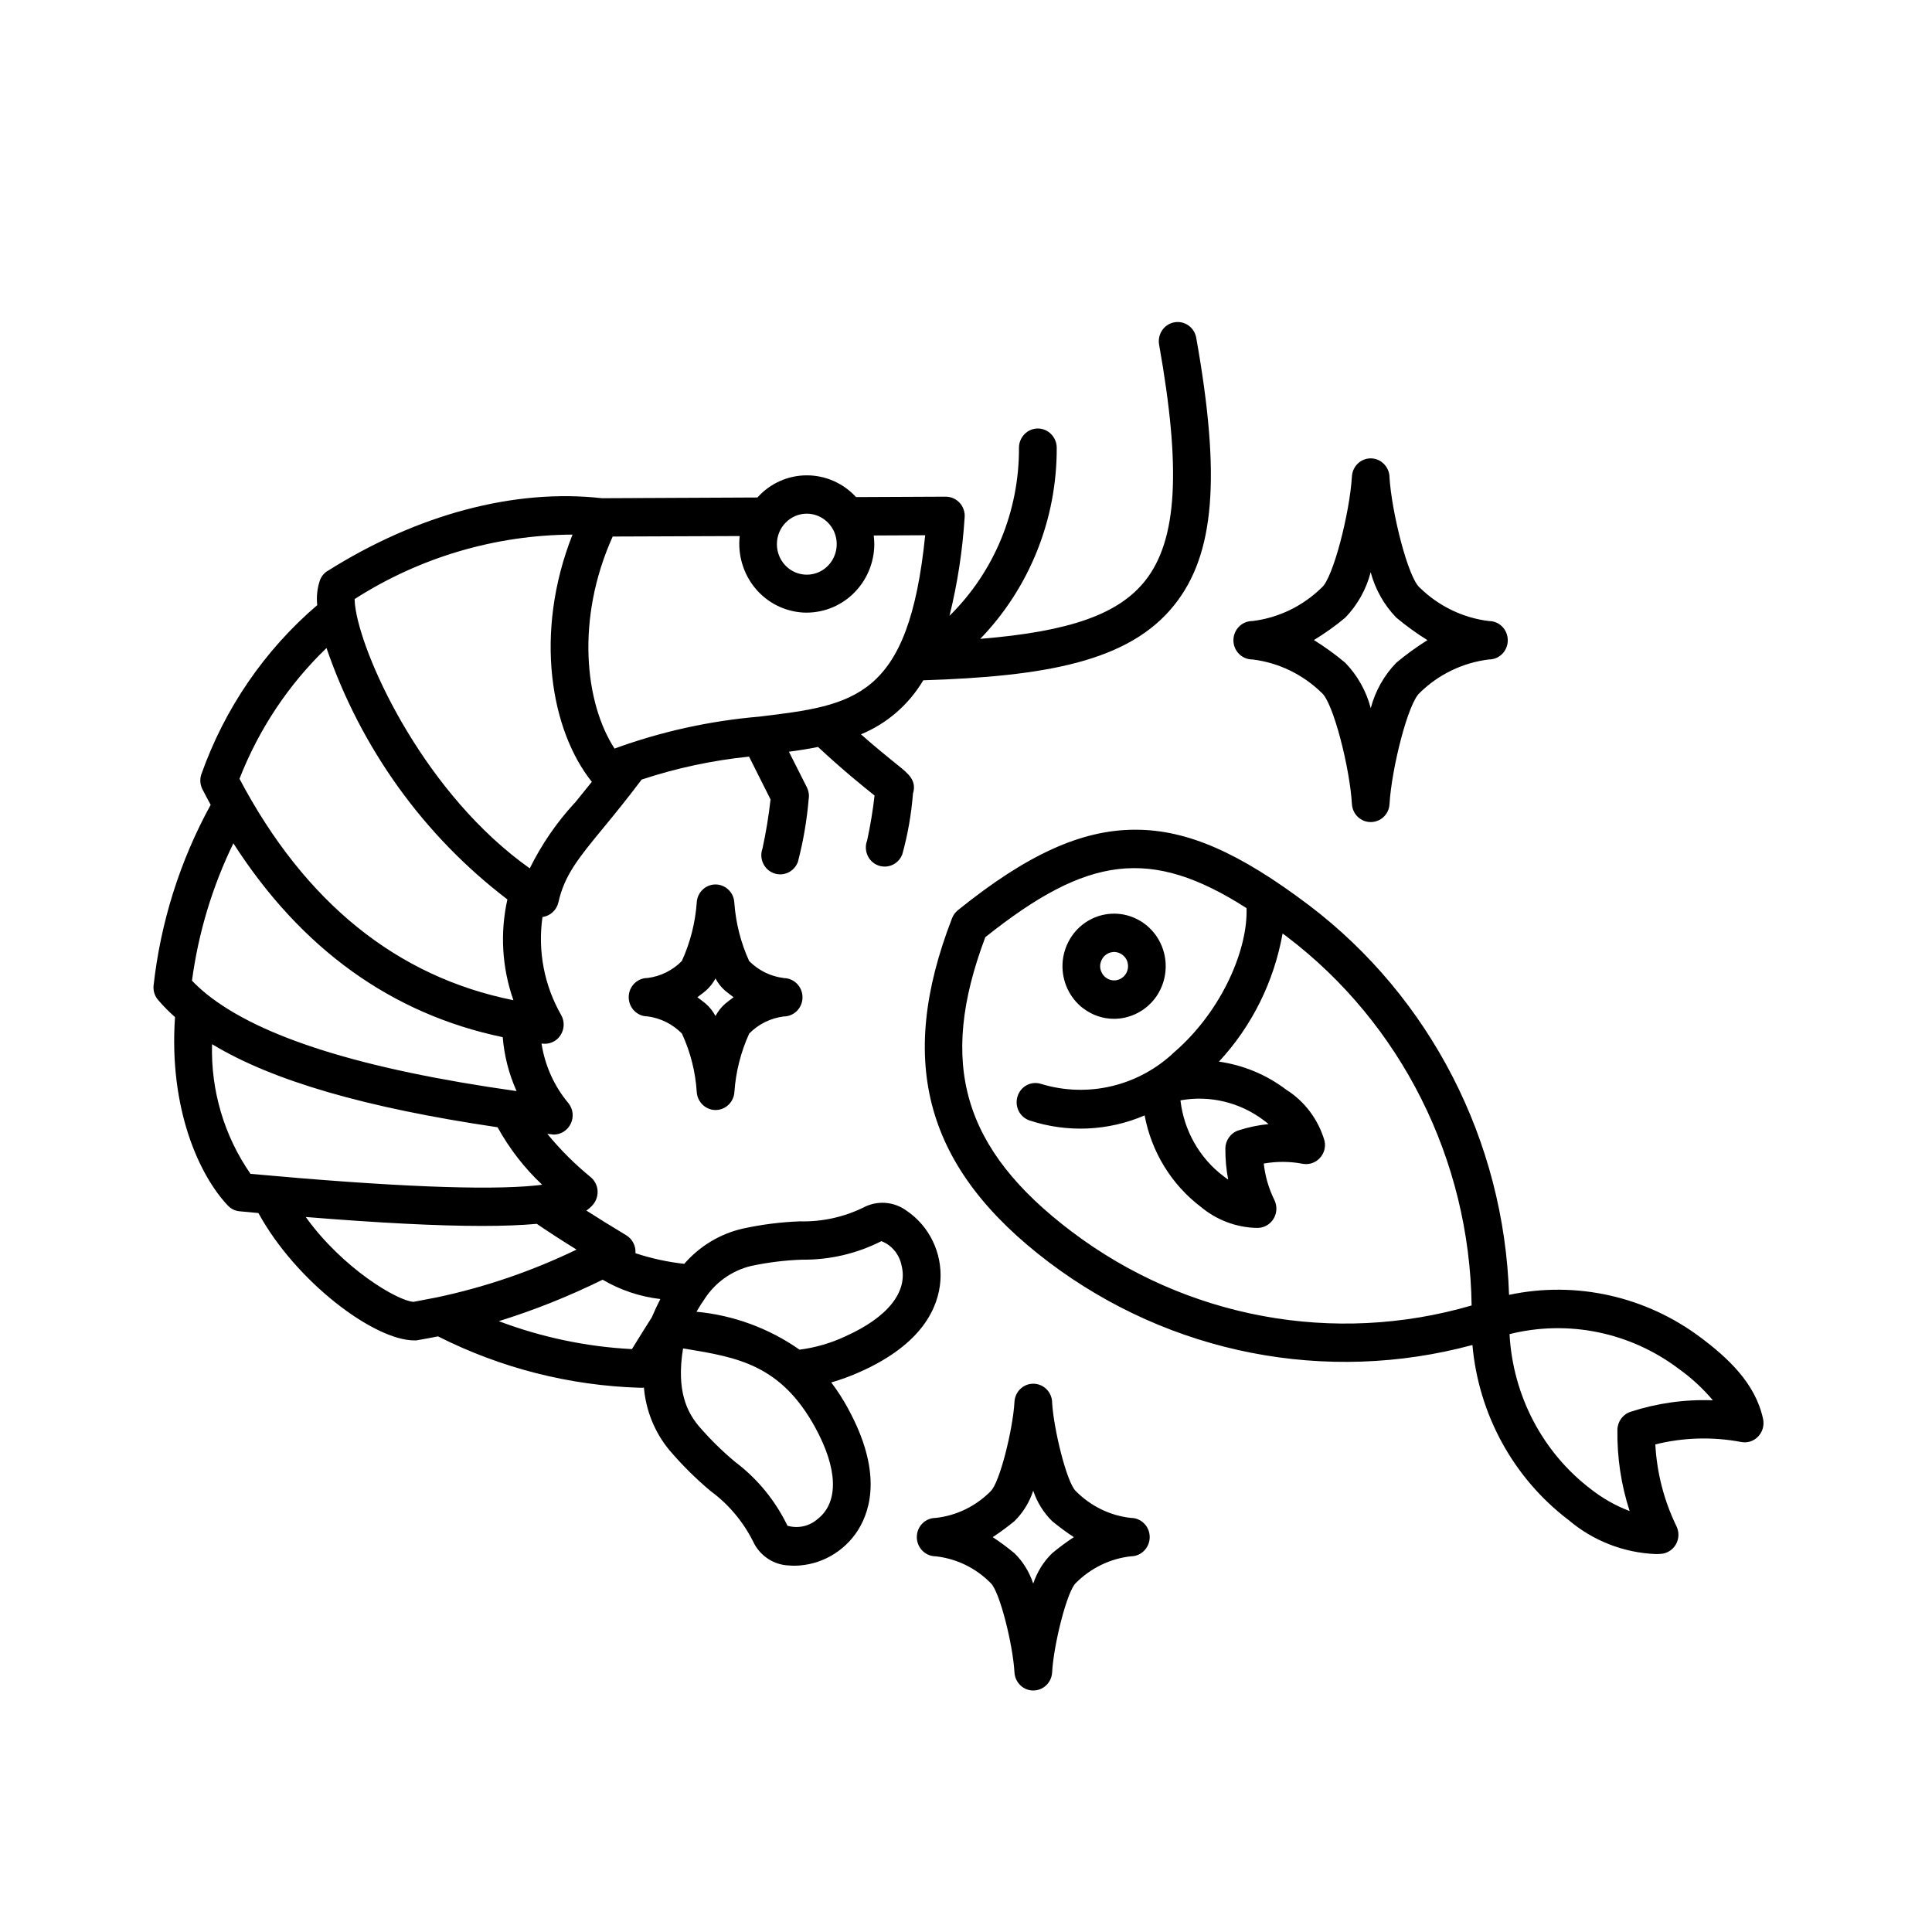 <svg width="24" height="24" viewBox="0 0 24 24" fill="none" xmlns="http://www.w3.org/2000/svg">
<path d="M15.558 8.192C15.881 8.231 16.182 8.376 16.417 8.605C16.562 8.724 16.769 9.544 16.794 9.989C16.802 10.115 16.904 10.212 17.027 10.212C17.152 10.212 17.254 10.115 17.261 9.989C17.287 9.544 17.493 8.725 17.638 8.606V8.605C17.872 8.376 18.174 8.231 18.497 8.192C18.626 8.192 18.73 8.085 18.73 7.954C18.73 7.822 18.626 7.715 18.497 7.715C18.174 7.676 17.872 7.53 17.638 7.301C17.493 7.183 17.286 6.363 17.26 5.919H17.261C17.253 5.793 17.151 5.694 17.027 5.694C16.903 5.694 16.801 5.793 16.794 5.919C16.768 6.364 16.561 7.183 16.417 7.301C16.181 7.531 15.88 7.676 15.557 7.715C15.427 7.715 15.322 7.822 15.322 7.954C15.322 8.085 15.427 8.192 15.557 8.192L15.558 8.192ZM16.711 7.673C16.863 7.516 16.972 7.321 17.027 7.108C17.084 7.321 17.193 7.515 17.345 7.672C17.468 7.775 17.597 7.868 17.732 7.952C17.597 8.037 17.468 8.13 17.345 8.233C17.193 8.39 17.084 8.584 17.028 8.797C16.972 8.584 16.863 8.39 16.711 8.233C16.588 8.129 16.458 8.036 16.322 7.951C16.458 7.868 16.588 7.776 16.711 7.673ZM21.902 17.629C21.807 17.18 21.46 16.868 21.134 16.62H21.133C20.449 16.104 19.581 15.908 18.746 16.085C18.684 14.171 17.769 12.391 16.263 11.247C15.395 10.591 14.752 10.309 14.111 10.307H14.101C13.435 10.307 12.756 10.616 11.899 11.307C11.867 11.333 11.842 11.367 11.827 11.406C11.129 13.204 11.5 14.523 13.031 15.681C14.54 16.82 16.476 17.198 18.291 16.708C18.368 17.573 18.802 18.363 19.485 18.882C19.789 19.14 20.168 19.288 20.564 19.305C20.586 19.305 20.606 19.305 20.626 19.303C20.705 19.3 20.778 19.255 20.818 19.186C20.858 19.116 20.861 19.031 20.825 18.958C20.671 18.642 20.582 18.296 20.563 17.943C20.912 17.856 21.276 17.846 21.63 17.913C21.706 17.928 21.786 17.903 21.84 17.845C21.895 17.788 21.918 17.707 21.902 17.629ZM13.311 15.298C11.96 14.276 11.647 13.214 12.24 11.642C13.507 10.632 14.29 10.517 15.485 11.281C15.503 11.777 15.194 12.539 14.597 13.062V13.061C14.153 13.49 13.517 13.644 12.93 13.464C12.807 13.426 12.678 13.496 12.64 13.62C12.601 13.746 12.668 13.878 12.79 13.919C13.258 14.073 13.766 14.051 14.219 13.856C14.304 14.31 14.553 14.716 14.917 14.992C15.107 15.151 15.344 15.243 15.591 15.253H15.634H15.633C15.713 15.249 15.784 15.204 15.824 15.134C15.864 15.065 15.866 14.979 15.831 14.907C15.761 14.766 15.716 14.612 15.699 14.454C15.858 14.426 16.022 14.426 16.182 14.457C16.259 14.471 16.339 14.446 16.393 14.388C16.448 14.331 16.471 14.25 16.454 14.172C16.377 13.908 16.208 13.681 15.977 13.536C15.732 13.35 15.445 13.231 15.142 13.188C15.552 12.747 15.826 12.194 15.933 11.596L15.983 11.633C17.407 12.713 18.256 14.408 18.281 16.217C16.574 16.715 14.737 16.376 13.311 15.298ZM15.257 14.653C15.237 14.64 15.217 14.625 15.196 14.609L15.195 14.608C14.899 14.383 14.707 14.043 14.664 13.669C15.028 13.603 15.402 13.693 15.699 13.917C15.721 13.933 15.74 13.948 15.758 13.964C15.632 13.976 15.506 14.003 15.385 14.042C15.289 14.073 15.224 14.163 15.222 14.265C15.221 14.395 15.232 14.525 15.257 14.652L15.257 14.653ZM20.255 17.538C20.16 17.569 20.094 17.659 20.092 17.76C20.087 18.104 20.138 18.445 20.244 18.771C20.072 18.706 19.91 18.614 19.764 18.5C19.163 18.043 18.793 17.337 18.752 16.573C19.48 16.391 20.251 16.549 20.854 17.004C21.011 17.116 21.153 17.247 21.278 17.395C20.931 17.382 20.586 17.43 20.255 17.538ZM9.733 12.149C9.572 12.129 9.422 12.055 9.306 11.938C9.202 11.71 9.14 11.464 9.122 11.213C9.116 11.087 9.013 10.987 8.888 10.987C8.764 10.987 8.661 11.087 8.655 11.213C8.637 11.464 8.574 11.71 8.47 11.938C8.355 12.055 8.205 12.129 8.044 12.149C7.915 12.149 7.81 12.255 7.81 12.387C7.81 12.519 7.915 12.626 8.044 12.626C8.206 12.647 8.356 12.722 8.471 12.839C8.576 13.066 8.639 13.312 8.655 13.563C8.662 13.689 8.765 13.789 8.889 13.789C9.014 13.789 9.117 13.689 9.123 13.563C9.141 13.312 9.203 13.067 9.307 12.839C9.422 12.722 9.573 12.648 9.734 12.627C9.864 12.627 9.969 12.521 9.969 12.389C9.969 12.257 9.864 12.15 9.734 12.15L9.733 12.149ZM9.008 12.469C8.959 12.512 8.919 12.564 8.888 12.621C8.857 12.564 8.817 12.512 8.769 12.47C8.736 12.443 8.701 12.416 8.663 12.388C8.701 12.36 8.736 12.333 8.769 12.306C8.817 12.263 8.858 12.212 8.888 12.155C8.918 12.212 8.959 12.264 9.007 12.306C9.04 12.333 9.075 12.36 9.113 12.388C9.075 12.415 9.041 12.443 9.008 12.469ZM11.682 15.912V15.911C11.706 15.565 11.546 15.232 11.262 15.04C11.104 14.924 10.895 14.909 10.722 15.002C10.477 15.121 10.208 15.179 9.937 15.172C9.698 15.181 9.461 15.211 9.228 15.262C8.946 15.326 8.691 15.48 8.5 15.7C8.294 15.677 8.091 15.633 7.894 15.568V15.563C7.899 15.474 7.854 15.389 7.778 15.344C7.596 15.234 7.43 15.132 7.284 15.038H7.284C7.315 15.018 7.343 14.992 7.367 14.964C7.408 14.915 7.428 14.852 7.423 14.787C7.418 14.724 7.387 14.665 7.339 14.624C7.142 14.463 6.96 14.282 6.799 14.085L6.852 14.091H6.853C6.862 14.093 6.871 14.094 6.881 14.094C6.971 14.093 7.052 14.04 7.091 13.957C7.13 13.874 7.119 13.776 7.062 13.705C6.885 13.494 6.769 13.237 6.727 12.963L6.74 12.965C6.75 12.966 6.759 12.966 6.768 12.966C6.851 12.966 6.929 12.922 6.97 12.848C7.012 12.775 7.013 12.685 6.972 12.611C6.761 12.243 6.678 11.813 6.739 11.391C6.836 11.379 6.915 11.305 6.937 11.208C7.012 10.873 7.183 10.663 7.496 10.283C7.627 10.124 7.788 9.927 7.971 9.684V9.684C8.404 9.541 8.852 9.445 9.305 9.399L9.572 9.931C9.549 10.135 9.516 10.338 9.472 10.54C9.427 10.664 9.489 10.801 9.611 10.847C9.732 10.892 9.866 10.83 9.912 10.706C9.979 10.449 10.024 10.187 10.046 9.923C10.054 9.874 10.045 9.824 10.023 9.78L9.8 9.338C9.923 9.322 10.045 9.303 10.162 9.279C10.48 9.575 10.718 9.765 10.85 9.871L10.864 9.882C10.843 10.069 10.812 10.255 10.772 10.44C10.725 10.563 10.784 10.701 10.905 10.749C10.932 10.76 10.962 10.765 10.991 10.765C11.088 10.765 11.175 10.704 11.209 10.612C11.277 10.366 11.321 10.114 11.341 9.859C11.391 9.695 11.286 9.611 11.14 9.495C11.046 9.418 10.893 9.297 10.695 9.122C11.018 8.989 11.289 8.754 11.469 8.451C12.976 8.402 14.025 8.224 14.589 7.514C15.09 6.886 15.168 5.924 14.86 4.196C14.837 4.066 14.715 3.981 14.588 4.004C14.46 4.027 14.376 4.152 14.399 4.282C14.675 5.835 14.624 6.712 14.225 7.215C13.897 7.627 13.298 7.845 12.177 7.936V7.936C12.789 7.303 13.131 6.449 13.127 5.561C13.126 5.43 13.021 5.323 12.892 5.323C12.83 5.323 12.771 5.348 12.727 5.393C12.683 5.438 12.658 5.499 12.658 5.562C12.662 6.35 12.35 7.104 11.795 7.65C11.894 7.25 11.957 6.84 11.983 6.428C11.989 6.362 11.966 6.296 11.922 6.247C11.877 6.198 11.815 6.17 11.749 6.17L10.634 6.175C10.476 6.002 10.253 5.904 10.021 5.905C9.788 5.905 9.566 6.005 9.409 6.18L7.477 6.189C6.396 6.067 5.187 6.388 4.069 7.093V7.092C4.026 7.119 3.993 7.159 3.975 7.206C3.941 7.306 3.929 7.413 3.941 7.517C3.286 8.077 2.789 8.803 2.5 9.622C2.48 9.683 2.486 9.748 2.515 9.805C2.548 9.87 2.583 9.935 2.617 9.998C2.235 10.693 1.994 11.459 1.907 12.25C1.903 12.315 1.924 12.377 1.967 12.425C2.031 12.5 2.101 12.57 2.174 12.635C2.096 13.768 2.473 14.6 2.831 14.976C2.869 15.017 2.922 15.043 2.977 15.047L3.21 15.069C3.681 15.928 4.65 16.651 5.147 16.651H5.162C5.173 16.651 5.184 16.649 5.194 16.647C5.277 16.633 5.36 16.617 5.441 16.601C6.221 16.995 7.075 17.212 7.944 17.239H7.979C7.986 17.239 7.992 17.239 7.999 17.237H7.999C8.023 17.523 8.134 17.796 8.316 18.015C8.473 18.199 8.643 18.368 8.828 18.523C9.049 18.685 9.228 18.898 9.353 19.144C9.435 19.325 9.611 19.442 9.806 19.447C9.828 19.449 9.851 19.45 9.873 19.45C10.19 19.445 10.483 19.281 10.656 19.012C10.828 18.74 10.949 18.258 10.537 17.502V17.501C10.475 17.387 10.405 17.277 10.326 17.173C10.451 17.137 10.572 17.093 10.69 17.039C11.468 16.691 11.658 16.233 11.682 15.91L11.682 15.912ZM10.022 6.381C10.172 6.381 10.308 6.474 10.366 6.615C10.423 6.757 10.391 6.92 10.285 7.028C10.179 7.137 10.018 7.168 9.88 7.11C9.741 7.051 9.651 6.913 9.651 6.76C9.651 6.659 9.69 6.563 9.759 6.493C9.829 6.421 9.923 6.381 10.022 6.381ZM7.611 6.665L9.189 6.659C9.163 6.891 9.232 7.125 9.38 7.305C9.528 7.485 9.742 7.594 9.972 7.609C10.202 7.622 10.428 7.539 10.595 7.379C10.764 7.218 10.86 6.994 10.861 6.76C10.86 6.724 10.858 6.688 10.854 6.652L11.493 6.649C11.287 8.679 10.616 8.759 9.435 8.902C8.821 8.954 8.215 9.087 7.634 9.299C7.266 8.733 7.149 7.691 7.611 6.665ZM7.112 6.641C6.627 7.869 6.844 9.078 7.352 9.712C7.276 9.807 7.205 9.895 7.138 9.977L7.137 9.976C6.914 10.218 6.727 10.491 6.581 10.787C5.297 9.878 4.53 8.239 4.419 7.578C4.411 7.533 4.406 7.487 4.405 7.442C5.216 6.922 6.154 6.646 7.112 6.641ZM4.056 8.05C4.483 9.295 5.266 10.383 6.303 11.173C6.21 11.589 6.236 12.024 6.378 12.425C4.93 12.135 3.786 11.21 2.975 9.674C3.215 9.059 3.584 8.504 4.056 8.05ZM2.385 12.182C2.464 11.589 2.638 11.012 2.899 10.476C3.742 11.788 4.865 12.596 6.245 12.884H6.245C6.264 13.116 6.322 13.343 6.417 13.554C4.496 13.283 3.233 12.886 2.563 12.346V12.346C2.501 12.295 2.441 12.241 2.385 12.182ZM3.112 14.582C2.785 14.112 2.618 13.547 2.634 12.971C3.386 13.426 4.537 13.76 6.18 14.003H6.181C6.328 14.269 6.514 14.51 6.735 14.717C6.71 14.721 6.683 14.724 6.653 14.727C6.034 14.789 4.843 14.74 3.112 14.582ZM5.429 16.116C5.334 16.135 5.235 16.154 5.137 16.172C4.936 16.16 4.255 15.755 3.798 15.118C4.712 15.192 5.439 15.229 5.989 15.229C6.256 15.229 6.482 15.22 6.668 15.203C6.797 15.291 6.965 15.401 7.162 15.523C6.609 15.79 6.028 15.989 5.429 16.116ZM8.097 16.364C8.028 16.473 7.948 16.6 7.85 16.759H7.849C7.284 16.73 6.727 16.612 6.196 16.412C6.638 16.275 7.07 16.102 7.486 15.897C7.706 16.026 7.95 16.108 8.203 16.137C8.167 16.207 8.132 16.283 8.097 16.364ZM10.161 18.866C10.058 18.959 9.915 18.992 9.782 18.953C9.631 18.64 9.409 18.369 9.133 18.161C8.968 18.024 8.815 17.872 8.675 17.709C8.538 17.541 8.399 17.282 8.485 16.751L8.527 16.757C9.157 16.862 9.7 16.952 10.127 17.733C10.408 18.246 10.42 18.658 10.162 18.866L10.161 18.866ZM9.932 16.766C9.552 16.5 9.111 16.338 8.652 16.295C8.683 16.241 8.714 16.191 8.746 16.146C8.88 15.934 9.09 15.784 9.331 15.726C9.539 15.682 9.751 15.655 9.965 15.648C10.306 15.652 10.644 15.573 10.949 15.418C11.079 15.468 11.173 15.584 11.2 15.723C11.281 16.047 11.027 16.366 10.5 16.601H10.501C10.321 16.685 10.129 16.741 9.933 16.766L9.932 16.766ZM13.458 12.527C13.568 12.611 13.701 12.656 13.838 12.656C14.025 12.656 14.202 12.573 14.325 12.43C14.447 12.286 14.501 12.096 14.474 11.907C14.443 11.692 14.308 11.506 14.115 11.413C13.921 11.319 13.694 11.331 13.511 11.442C13.327 11.554 13.21 11.753 13.199 11.971C13.189 12.189 13.286 12.398 13.458 12.528L13.458 12.527ZM13.701 11.898C13.728 11.86 13.769 11.835 13.815 11.828C13.86 11.821 13.906 11.833 13.943 11.861C13.98 11.889 14.005 11.93 14.011 11.976C14.018 12.023 14.006 12.07 13.979 12.107C13.951 12.145 13.91 12.17 13.866 12.177C13.82 12.184 13.774 12.172 13.737 12.144C13.7 12.116 13.676 12.074 13.668 12.028C13.662 11.982 13.674 11.935 13.701 11.898ZM14.048 18.856C13.79 18.828 13.55 18.71 13.365 18.524C13.253 18.421 13.088 17.755 13.069 17.414L13.07 17.415C13.063 17.288 12.961 17.189 12.835 17.189C12.711 17.189 12.609 17.288 12.602 17.415C12.583 17.756 12.418 18.422 12.306 18.524H12.307C12.123 18.71 11.882 18.828 11.624 18.856C11.494 18.856 11.389 18.962 11.389 19.094C11.389 19.226 11.494 19.333 11.624 19.333C11.882 19.362 12.122 19.478 12.306 19.665C12.419 19.768 12.583 20.433 12.602 20.774H12.602C12.609 20.901 12.711 21 12.835 21C12.961 21 13.063 20.901 13.07 20.774C13.088 20.434 13.254 19.768 13.364 19.665C13.549 19.479 13.79 19.362 14.048 19.333C14.177 19.333 14.282 19.226 14.282 19.094C14.282 18.962 14.177 18.856 14.048 18.856ZM13.071 19.294C12.963 19.398 12.883 19.529 12.835 19.672C12.788 19.529 12.708 19.398 12.601 19.294C12.515 19.223 12.425 19.156 12.332 19.095C12.425 19.034 12.515 18.967 12.601 18.897C12.708 18.792 12.788 18.662 12.835 18.518C12.883 18.662 12.964 18.792 13.071 18.897C13.157 18.967 13.246 19.034 13.34 19.095C13.246 19.156 13.157 19.223 13.071 19.294Z" fill="black"/>
</svg>
